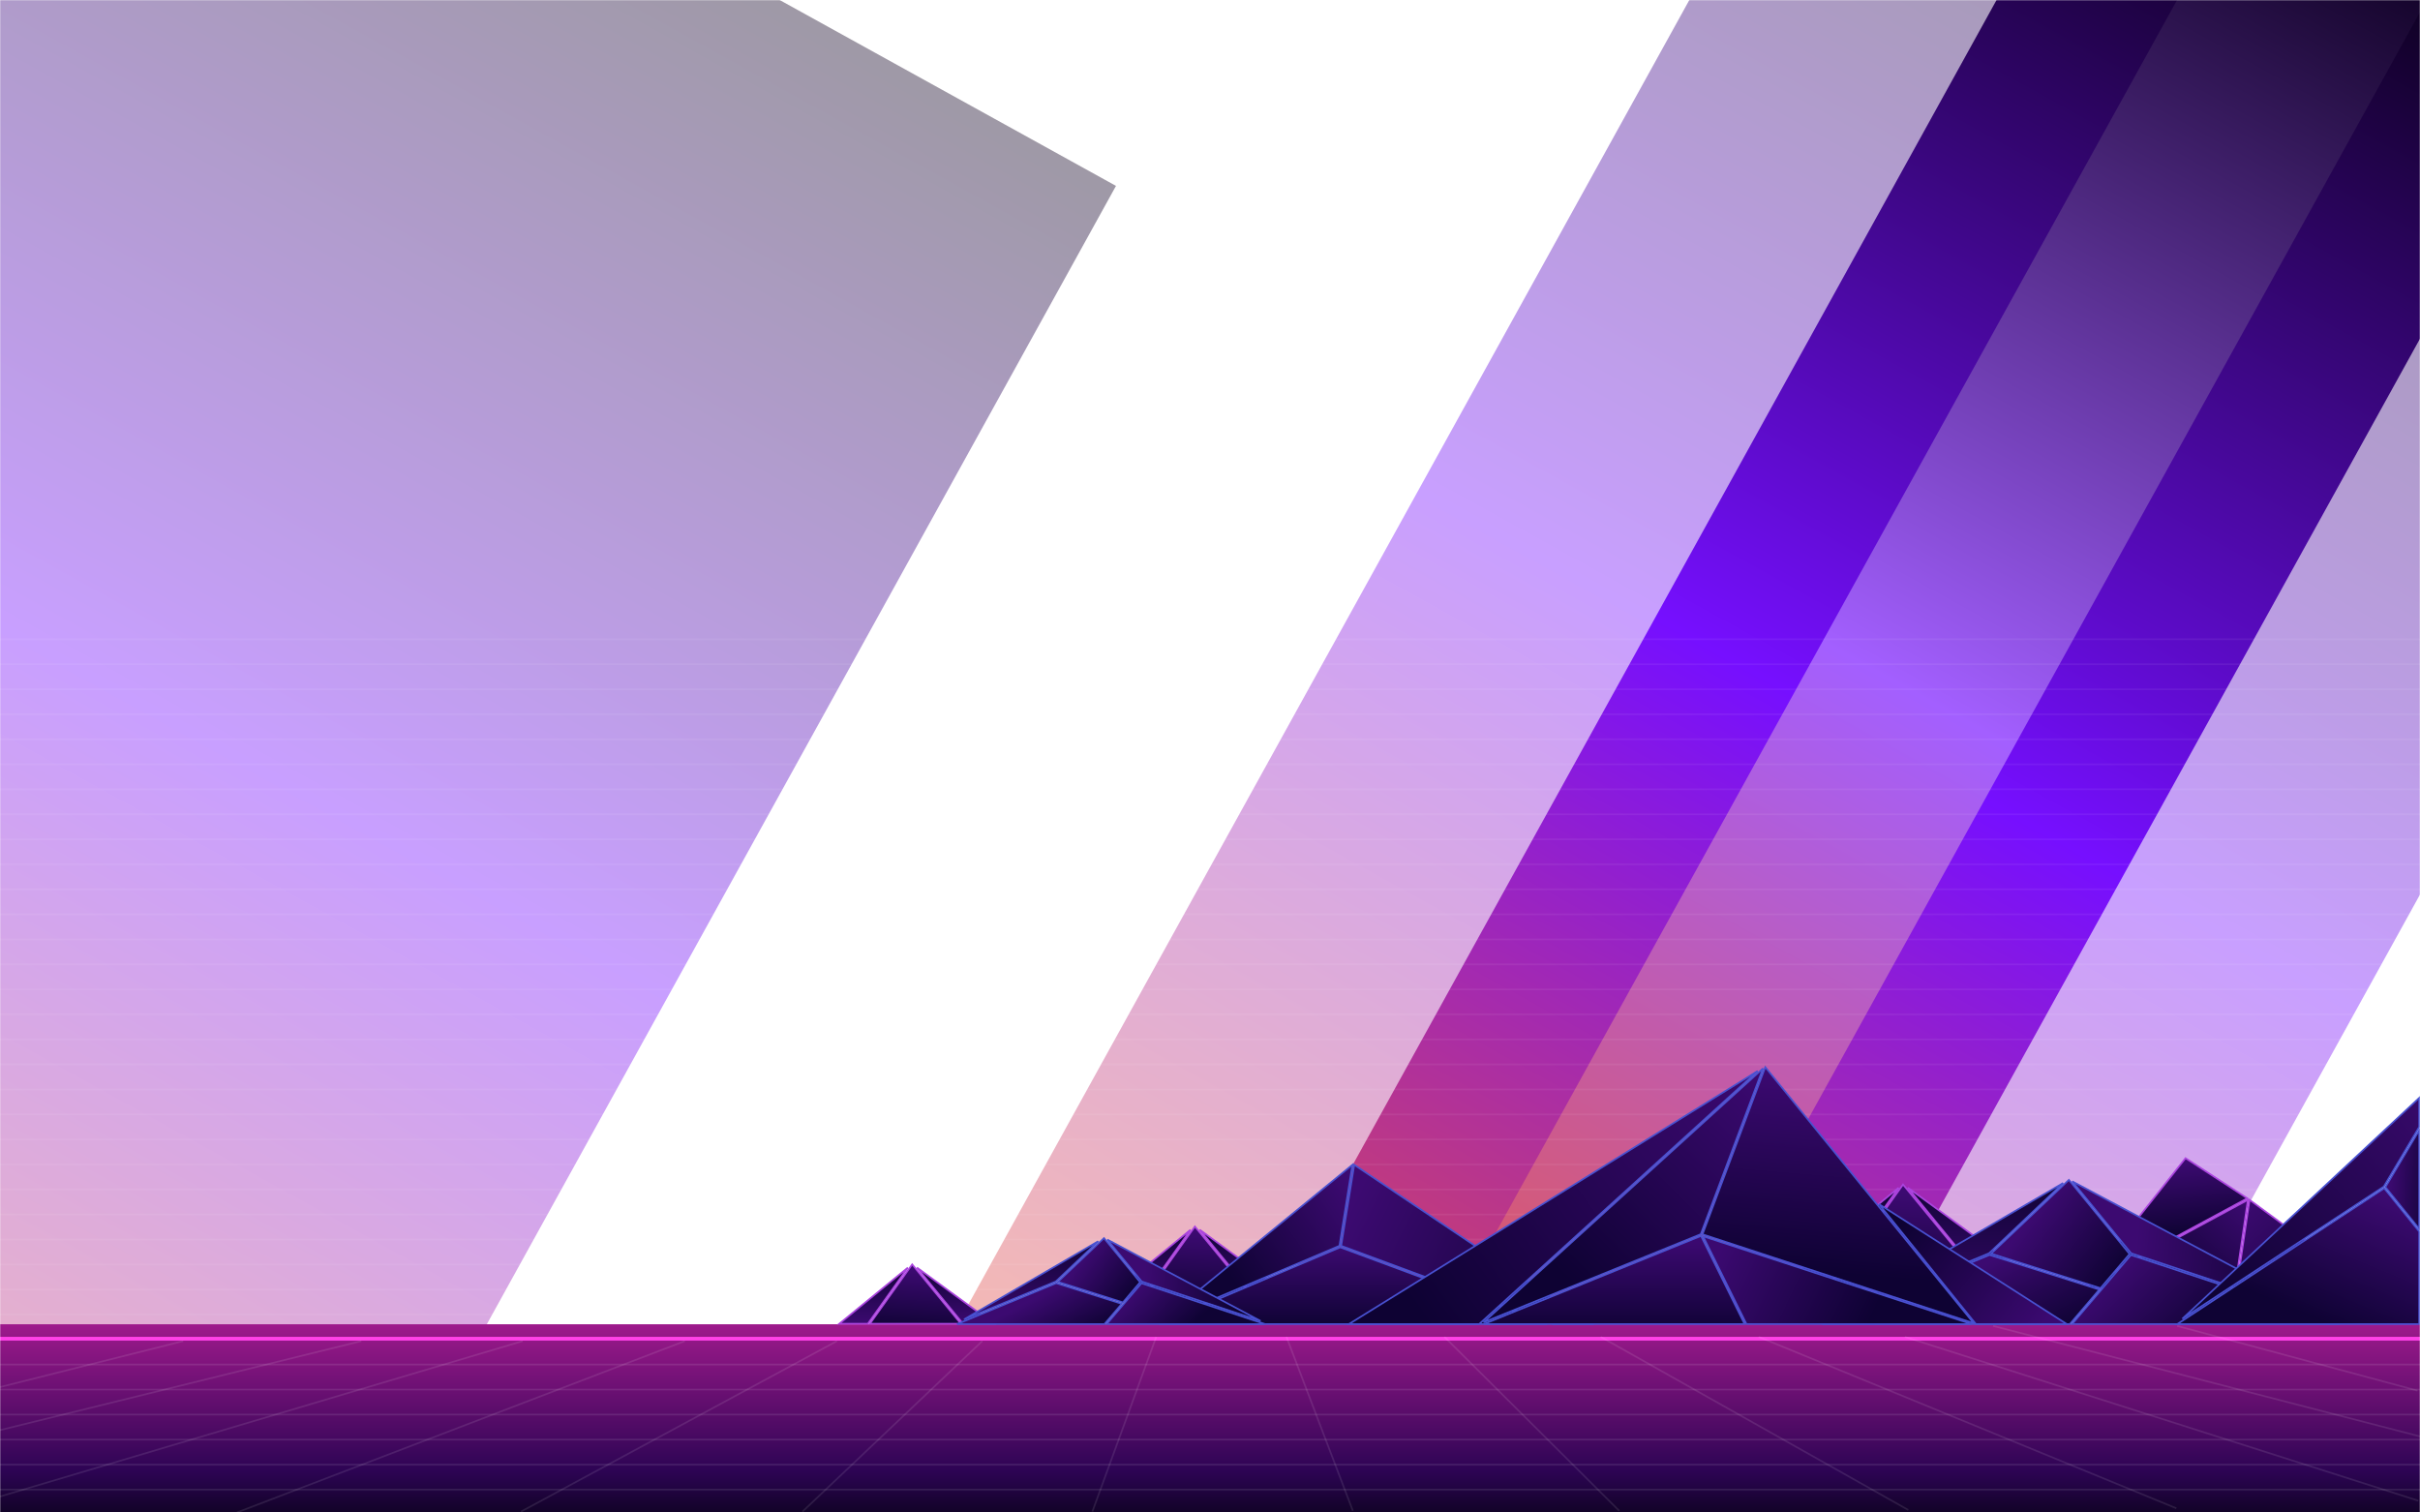 <svg width="1440" height="900" viewBox="0 0 1440 900" fill="none" xmlns="http://www.w3.org/2000/svg">
<mask id="mask0_17_973" style="mask-type:alpha" maskUnits="userSpaceOnUse" x="0" y="0" width="1440" height="900">
<rect width="1440" height="900" fill="white"/>
</mask>
<g mask="url(#mask0_17_973)">
<g filter="url(#filter0_f_17_973)">
<rect x="1110.25" y="-190.016" width="638" height="1185.95" transform="rotate(28.929 1110.25 -190.016)" fill="url(#paint0_linear_17_973)" fill-opacity="0.4"/>
</g>
<g filter="url(#filter1_f_17_973)">
<rect x="105.67" y="-198" width="638" height="1185.95" transform="rotate(28.929 105.67 -198)" fill="url(#paint1_linear_17_973)" fill-opacity="0.4"/>
</g>
<g filter="url(#filter2_f_17_973)">
<rect x="1249.87" y="-111.873" width="318" height="1180.24" transform="rotate(28.929 1249.87 -111.873)" fill="url(#paint2_linear_17_973)"/>
</g>
<g filter="url(#filter3_f_17_973)">
<rect x="1342.87" y="-85.81" width="130" height="1152.55" transform="rotate(28.929 1342.87 -85.81)" fill="url(#paint3_linear_17_973)"/>
</g>
<rect y="788" width="1440" height="112" fill="url(#paint4_linear_17_973)"/>
<line y1="886.382" x2="1440" y2="886.382" stroke="white" stroke-opacity="0.1"/>
<line y1="871.5" x2="1440" y2="871.5" stroke="white" stroke-opacity="0.1"/>
<line y1="856.618" x2="1440" y2="856.618" stroke="white" stroke-opacity="0.1"/>
<line y1="841.735" x2="1440" y2="841.735" stroke="white" stroke-opacity="0.1"/>
<line y1="826.853" x2="1440" y2="826.853" stroke="white" stroke-opacity="0.1"/>
<line y1="811.971" x2="1440" y2="811.971" stroke="white" stroke-opacity="0.1"/>
<g filter="url(#filter4_f_17_973)">
<line y1="796.588" x2="1440" y2="796.588" stroke="#FF42E8" stroke-width="2"/>
</g>
<g filter="url(#filter5_f_17_973)">
<line y1="796.588" x2="1440" y2="796.588" stroke="#FF42E8" stroke-width="2"/>
</g>
<line y1="782.206" x2="1440" y2="782.206" stroke="white" stroke-opacity="0.06"/>
<line y1="767.324" x2="1440" y2="767.324" stroke="white" stroke-opacity="0.06"/>
<line y1="752.441" x2="1440" y2="752.441" stroke="white" stroke-opacity="0.06"/>
<line y1="737.559" x2="1440" y2="737.559" stroke="white" stroke-opacity="0.06"/>
<line y1="722.677" x2="1440" y2="722.677" stroke="white" stroke-opacity="0.06"/>
<line y1="707.794" x2="1440" y2="707.794" stroke="white" stroke-opacity="0.06"/>
<line y1="692.912" x2="1440" y2="692.912" stroke="white" stroke-opacity="0.06"/>
<line y1="678.03" x2="1440" y2="678.03" stroke="white" stroke-opacity="0.06"/>
<line y1="663.147" x2="1440" y2="663.147" stroke="white" stroke-opacity="0.06"/>
<line y1="648.265" x2="1440" y2="648.265" stroke="white" stroke-opacity="0.06"/>
<line y1="633.383" x2="1440" y2="633.383" stroke="white" stroke-opacity="0.06"/>
<line y1="618.5" x2="1440" y2="618.5" stroke="white" stroke-opacity="0.06"/>
<line y1="603.618" x2="1440" y2="603.618" stroke="white" stroke-opacity="0.06"/>
<line y1="588.736" x2="1440" y2="588.736" stroke="white" stroke-opacity="0.06"/>
<line y1="573.854" x2="1440" y2="573.854" stroke="white" stroke-opacity="0.06"/>
<line y1="558.971" x2="1440" y2="558.971" stroke="white" stroke-opacity="0.06"/>
<line y1="544.089" x2="1440" y2="544.089" stroke="white" stroke-opacity="0.06"/>
<line y1="529.207" x2="1440" y2="529.207" stroke="white" stroke-opacity="0.06"/>
<line y1="514.324" x2="1440" y2="514.324" stroke="white" stroke-opacity="0.06"/>
<line y1="499.442" x2="1440" y2="499.442" stroke="white" stroke-opacity="0.06"/>
<line y1="484.56" x2="1440" y2="484.56" stroke="white" stroke-opacity="0.06"/>
<line y1="469.677" x2="1440" y2="469.677" stroke="white" stroke-opacity="0.06"/>
<line y1="454.795" x2="1440" y2="454.795" stroke="white" stroke-opacity="0.06"/>
<line y1="439.913" x2="1440" y2="439.913" stroke="white" stroke-opacity="0.06"/>
<line y1="425.03" x2="1440" y2="425.03" stroke="white" stroke-opacity="0.06"/>
<line y1="410.148" x2="1440" y2="410.148" stroke="white" stroke-opacity="0.06"/>
<line y1="395.266" x2="1440" y2="395.266" stroke="white" stroke-opacity="0.06"/>
<line y1="380.383" x2="1440" y2="380.383" stroke="white" stroke-opacity="0.06"/>
<path d="M1410.47 766.695H1330.84L1338.59 713.979L1410.47 766.695Z" fill="url(#paint5_linear_17_973)" stroke="#AB44DF"/>
<path d="M1329.83 766.695H1239.92L1337.57 713.998L1329.83 766.695Z" fill="url(#paint6_linear_17_973)" stroke="#AB44DF"/>
<path d="M1337.23 713.044L1239.84 765.599L1300.48 689.156L1337.23 713.044Z" fill="url(#paint7_linear_17_973)" stroke="#AB44DF"/>
<path d="M1056.57 766.695L1129.79 706.76L1087.08 766.695H1056.57Z" fill="url(#paint8_linear_17_973)" stroke="#AB44DF"/>
<path d="M1088.31 766.695L1132.39 704.825L1183.15 766.695H1088.31Z" fill="url(#paint9_linear_17_973)" stroke="#AB44DF"/>
<path d="M1217.48 766.695H1184.44L1135.24 706.717L1217.48 766.695Z" fill="url(#paint10_linear_17_973)" stroke="#AB44DF"/>
<path d="M658.4 772.695L708.408 731.757L679.237 772.695H658.4Z" fill="url(#paint11_linear_17_973)" stroke="#AB44DF"/>
<path d="M680.465 772.695L711.014 729.822L746.185 772.695H680.465Z" fill="url(#paint12_linear_17_973)" stroke="#AB44DF"/>
<path d="M770.054 772.695H747.478L713.86 731.714L770.054 772.695Z" fill="url(#paint13_linear_17_973)" stroke="#AB44DF"/>
<path d="M499.4 787.695L540.179 754.312L516.391 787.695H499.4Z" fill="url(#paint14_linear_17_973)" stroke="#AB44DF"/>
<path d="M517.619 787.695L542.786 752.377L571.758 787.695H517.619Z" fill="url(#paint15_linear_17_973)" stroke="#AB44DF"/>
<path d="M591.466 787.695H573.052L545.631 754.269L591.466 787.695Z" fill="url(#paint16_linear_17_973)" stroke="#AB44DF"/>
<path d="M1249.18 767.352L1231.65 787.885H1084.18L1183.85 746.731L1249.18 767.352Z" fill="url(#paint17_linear_17_973)" stroke="#4851D1"/>
<path d="M1183.55 745.773L1088.27 785.114L1227.66 703.95L1183.55 745.773Z" fill="url(#paint18_linear_17_973)" stroke="#4851D1"/>
<path d="M1267.99 746.78L1392.25 787.885H1232.97L1267.99 746.78Z" fill="url(#paint19_linear_17_973)" stroke="#4851D1"/>
<path d="M1268.13 745.771L1233.09 702.963L1389.49 786.039L1268.13 745.771Z" fill="url(#paint20_linear_17_973)" stroke="#4851D1"/>
<path d="M1184.79 745.978L1231.08 702.087L1267.18 746.193L1249.88 766.525L1184.79 745.978Z" fill="url(#paint21_linear_17_973)" stroke="#4851D1"/>
<path d="M689.833 787.885L797.5 742.197L920.706 787.885H689.833Z" fill="url(#paint22_linear_17_973)" stroke="#4851D1"/>
<path d="M797.037 741.307L690.4 786.558L804.733 693.113L797.037 741.307Z" fill="url(#paint23_linear_17_973)" stroke="#4851D1"/>
<path d="M798.047 741.333L805.823 693.124L947.201 787.885H923.898L798.047 741.333Z" fill="url(#paint24_linear_17_973)" stroke="#4851D1"/>
<path d="M667.483 775.824L657.19 787.885H569.521L628.518 763.525L667.483 775.824Z" fill="url(#paint25_linear_17_973)" stroke="#4851D1"/>
<path d="M628.218 762.566L573.61 785.114L653.5 738.596L628.218 762.566Z" fill="url(#paint26_linear_17_973)" stroke="#4851D1"/>
<path d="M679.22 763.573L752.709 787.885H658.503L679.22 763.573Z" fill="url(#paint27_linear_17_973)" stroke="#4851D1"/>
<path d="M679.353 762.564L658.928 737.609L750.103 786.039L679.353 762.564Z" fill="url(#paint28_linear_17_973)" stroke="#4851D1"/>
<path d="M629.455 762.772L656.919 736.733L678.406 762.987L668.187 774.998L629.455 762.772Z" fill="url(#paint29_linear_17_973)" stroke="#4851D1"/>
<path d="M1418.44 706.069L1298.58 784.741L1439.5 653.313V670.619L1418.44 706.069Z" fill="url(#paint30_linear_17_973)" stroke="#4851D1"/>
<path d="M1439.5 732.783V787.885H1295.61L1418.71 707.09L1439.5 732.783Z" fill="url(#paint31_linear_17_973)" stroke="#4851D1"/>
<path d="M1419.42 706.38L1439.5 672.576V731.193L1419.42 706.38Z" fill="url(#paint32_linear_17_973)" stroke="#4851D1"/>
<path d="M1039.21 787.885L1013.39 735.629L1173.12 787.885H1039.21Z" fill="url(#paint33_linear_17_973)" stroke="#4851D1"/>
<path d="M880.163 787.885H802.651L1045.89 637.29L880.163 787.885Z" fill="url(#paint34_linear_17_973)" stroke="#4851D1"/>
<path d="M1049.06 635.762L1012.02 734.403L882.772 786.864L1049.06 635.762Z" fill="url(#paint35_linear_17_973)" stroke="#4851D1"/>
<path d="M1012.17 735.422L1038.1 787.885H882.917L1012.17 735.422Z" fill="url(#paint36_linear_17_973)" stroke="#4851D1"/>
<path d="M1050.42 634.991L1174.42 787.379L1013.07 734.472L1050.42 634.991Z" fill="url(#paint37_linear_17_973)" stroke="#4851D1"/>
<path d="M1175.74 787.885L1118.04 716.477L1229.79 787.885H1175.74Z" fill="url(#paint38_linear_17_973)" stroke="#4851D1"/>
<path d="M109 798L-0.5 825.5" stroke="white" stroke-opacity="0.1"/>
<path d="M215 798L0 851" stroke="white" stroke-opacity="0.1"/>
<path d="M311 798L0 890.5" stroke="white" stroke-opacity="0.1"/>
<path d="M407.5 798L141 900" stroke="white" stroke-opacity="0.1"/>
<path d="M498 798L310 899.5" stroke="white" stroke-opacity="0.1"/>
<path d="M584.5 798L477.5 899.5" stroke="white" stroke-opacity="0.1"/>
<path d="M688 795.5L650 899.5" stroke="white" stroke-opacity="0.1"/>
<path d="M765.5 795.5L805 899" stroke="white" stroke-opacity="0.1"/>
<path d="M859.5 795.5L963.5 899" stroke="white" stroke-opacity="0.1"/>
<path d="M952.5 795.5L1135.5 898.5" stroke="white" stroke-opacity="0.1"/>
<path d="M1046.5 795.5L1295 897.5" stroke="white" stroke-opacity="0.1"/>
<path d="M1133.5 795.5L1439 893" stroke="white" stroke-opacity="0.1"/>
<path d="M1186 789L1441 855" stroke="white" stroke-opacity="0.1"/>
<path d="M1295.5 789L1438.5 827.5" stroke="white" stroke-opacity="0.1"/>
</g>
<defs>
<filter id="filter0_f_17_973" x="472.578" y="-254.016" width="1260.06" height="1474.58" filterUnits="userSpaceOnUse" color-interpolation-filters="sRGB">
<feFlood flood-opacity="0" result="BackgroundImageFix"/>
<feBlend mode="normal" in="SourceGraphic" in2="BackgroundImageFix" result="shape"/>
<feGaussianBlur stdDeviation="32" result="effect1_foregroundBlur_17_973"/>
</filter>
<filter id="filter1_f_17_973" x="-532" y="-262" width="1260.06" height="1474.58" filterUnits="userSpaceOnUse" color-interpolation-filters="sRGB">
<feFlood flood-opacity="0" result="BackgroundImageFix"/>
<feBlend mode="normal" in="SourceGraphic" in2="BackgroundImageFix" result="shape"/>
<feGaussianBlur stdDeviation="32" result="effect1_foregroundBlur_17_973"/>
</filter>
<filter id="filter2_f_17_973" x="614.962" y="-175.873" width="977.228" height="1314.79" filterUnits="userSpaceOnUse" color-interpolation-filters="sRGB">
<feFlood flood-opacity="0" result="BackgroundImageFix"/>
<feBlend mode="normal" in="SourceGraphic" in2="BackgroundImageFix" result="shape"/>
<feGaussianBlur stdDeviation="32" result="effect1_foregroundBlur_17_973"/>
</filter>
<filter id="filter3_f_17_973" x="721.351" y="-149.81" width="799.294" height="1199.62" filterUnits="userSpaceOnUse" color-interpolation-filters="sRGB">
<feFlood flood-opacity="0" result="BackgroundImageFix"/>
<feBlend mode="normal" in="SourceGraphic" in2="BackgroundImageFix" result="shape"/>
<feGaussianBlur stdDeviation="32" result="effect1_foregroundBlur_17_973"/>
</filter>
<filter id="filter4_f_17_973" x="-6" y="789.588" width="1452" height="14" filterUnits="userSpaceOnUse" color-interpolation-filters="sRGB">
<feFlood flood-opacity="0" result="BackgroundImageFix"/>
<feBlend mode="normal" in="SourceGraphic" in2="BackgroundImageFix" result="shape"/>
<feGaussianBlur stdDeviation="3" result="effect1_foregroundBlur_17_973"/>
</filter>
<filter id="filter5_f_17_973" x="-6" y="789.588" width="1452" height="14" filterUnits="userSpaceOnUse" color-interpolation-filters="sRGB">
<feFlood flood-opacity="0" result="BackgroundImageFix"/>
<feBlend mode="normal" in="SourceGraphic" in2="BackgroundImageFix" result="shape"/>
<feGaussianBlur stdDeviation="3" result="effect1_foregroundBlur_17_973"/>
</filter>
<linearGradient id="paint0_linear_17_973" x1="1747.63" y1="995.93" x2="1747.63" y2="-190.016" gradientUnits="userSpaceOnUse">
<stop stop-color="#F0562C"/>
<stop offset="0.536" stop-color="#760FFF"/>
<stop offset="1" stop-color="#0E0021"/>
</linearGradient>
<linearGradient id="paint1_linear_17_973" x1="743.053" y1="987.945" x2="743.053" y2="-198" gradientUnits="userSpaceOnUse">
<stop stop-color="#F0562C"/>
<stop offset="0.536" stop-color="#760FFF"/>
<stop offset="1" stop-color="#0E0021"/>
</linearGradient>
<linearGradient id="paint2_linear_17_973" x1="1567.56" y1="1068.36" x2="1567.56" y2="-111.873" gradientUnits="userSpaceOnUse">
<stop stop-color="#F0562C"/>
<stop offset="0.536" stop-color="#760FFF"/>
<stop offset="1" stop-color="#0E0021"/>
</linearGradient>
<linearGradient id="paint3_linear_17_973" x1="1472.74" y1="1066.74" x2="1472.74" y2="-85.81" gradientUnits="userSpaceOnUse">
<stop stop-color="#F0562C"/>
<stop offset="0.536" stop-color="#A35FFF"/>
<stop offset="1" stop-color="#0E0021"/>
</linearGradient>
<linearGradient id="paint4_linear_17_973" x1="699" y1="900" x2="699" y2="788" gradientUnits="userSpaceOnUse">
<stop stop-color="#120328"/>
<stop offset="0.221" stop-color="#2D0454"/>
<stop offset="1" stop-color="#9E1A8C"/>
</linearGradient>
<linearGradient id="paint5_linear_17_973" x1="1399.89" y1="789.52" x2="1333.67" y2="716.112" gradientUnits="userSpaceOnUse">
<stop stop-color="#0F0334"/>
<stop offset="1" stop-color="#3C0A71"/>
</linearGradient>
<linearGradient id="paint6_linear_17_973" x1="1295.45" y1="767.195" x2="1338.59" y2="715.355" gradientUnits="userSpaceOnUse">
<stop stop-color="#0F0334"/>
<stop offset="1" stop-color="#3C0A71"/>
</linearGradient>
<linearGradient id="paint7_linear_17_973" x1="1305.67" y1="733.518" x2="1301.51" y2="691.138" gradientUnits="userSpaceOnUse">
<stop stop-color="#0F0334"/>
<stop offset="1" stop-color="#3C0A71"/>
</linearGradient>
<linearGradient id="paint8_linear_17_973" x1="1093.77" y1="704.003" x2="1093.77" y2="767.195" gradientUnits="userSpaceOnUse">
<stop stop-color="#0F0334"/>
<stop offset="1" stop-color="#3C0A71"/>
</linearGradient>
<linearGradient id="paint9_linear_17_973" x1="1124.42" y1="773.627" x2="1128.2" y2="710.057" gradientUnits="userSpaceOnUse">
<stop stop-color="#0F0334"/>
<stop offset="1" stop-color="#3C0A71"/>
</linearGradient>
<linearGradient id="paint10_linear_17_973" x1="1175.69" y1="704.003" x2="1175.69" y2="767.195" gradientUnits="userSpaceOnUse">
<stop stop-color="#0F0334"/>
<stop offset="1" stop-color="#3C0A71"/>
</linearGradient>
<linearGradient id="paint11_linear_17_973" x1="683.993" y1="729" x2="683.993" y2="773.195" gradientUnits="userSpaceOnUse">
<stop stop-color="#0F0334"/>
<stop offset="1" stop-color="#3C0A71"/>
</linearGradient>
<linearGradient id="paint12_linear_17_973" x1="705.429" y1="777.693" x2="708.075" y2="733.234" gradientUnits="userSpaceOnUse">
<stop stop-color="#0F0334"/>
<stop offset="1" stop-color="#3C0A71"/>
</linearGradient>
<linearGradient id="paint13_linear_17_973" x1="741.287" y1="729" x2="741.287" y2="773.195" gradientUnits="userSpaceOnUse">
<stop stop-color="#0F0334"/>
<stop offset="1" stop-color="#3C0A71"/>
</linearGradient>
<linearGradient id="paint14_linear_17_973" x1="520.379" y1="751.555" x2="520.379" y2="788.195" gradientUnits="userSpaceOnUse">
<stop stop-color="#0F0334"/>
<stop offset="1" stop-color="#3C0A71"/>
</linearGradient>
<linearGradient id="paint15_linear_17_973" x1="538.15" y1="791.924" x2="540.344" y2="755.065" gradientUnits="userSpaceOnUse">
<stop stop-color="#0F0334"/>
<stop offset="1" stop-color="#3C0A71"/>
</linearGradient>
<linearGradient id="paint16_linear_17_973" x1="567.879" y1="751.555" x2="567.879" y2="788.195" gradientUnits="userSpaceOnUse">
<stop stop-color="#0F0334"/>
<stop offset="1" stop-color="#3C0A71"/>
</linearGradient>
<linearGradient id="paint17_linear_17_973" x1="1214.48" y1="798.266" x2="1188.57" y2="748.572" gradientUnits="userSpaceOnUse">
<stop stop-color="#0F0334"/>
<stop offset="1" stop-color="#3C0A71"/>
</linearGradient>
<linearGradient id="paint18_linear_17_973" x1="1156.39" y1="701.354" x2="1156.39" y2="788.385" gradientUnits="userSpaceOnUse">
<stop stop-color="#0F0334"/>
<stop offset="1" stop-color="#3C0A71"/>
</linearGradient>
<linearGradient id="paint19_linear_17_973" x1="1313.62" y1="793.325" x2="1268.01" y2="746.398" gradientUnits="userSpaceOnUse">
<stop stop-color="#0F0334"/>
<stop offset="1" stop-color="#3C0A71"/>
</linearGradient>
<linearGradient id="paint20_linear_17_973" x1="1361.29" y1="756.461" x2="1270.47" y2="748.172" gradientUnits="userSpaceOnUse">
<stop stop-color="#0F0334"/>
<stop offset="1" stop-color="#3C0A71"/>
</linearGradient>
<linearGradient id="paint21_linear_17_973" x1="1257.61" y1="759.121" x2="1209.78" y2="722.838" gradientUnits="userSpaceOnUse">
<stop stop-color="#0F0334"/>
<stop offset="1" stop-color="#3C0A71"/>
</linearGradient>
<linearGradient id="paint22_linear_17_973" x1="795.974" y1="788.764" x2="795.974" y2="741.659" gradientUnits="userSpaceOnUse">
<stop stop-color="#0F0334"/>
<stop offset="1" stop-color="#3C0A71"/>
</linearGradient>
<linearGradient id="paint23_linear_17_973" x1="732.025" y1="759.514" x2="805.618" y2="709.259" gradientUnits="userSpaceOnUse">
<stop stop-color="#0F0334"/>
<stop offset="1" stop-color="#3C0A71"/>
</linearGradient>
<linearGradient id="paint24_linear_17_973" x1="946.953" y1="791.424" x2="802.564" y2="720.456" gradientUnits="userSpaceOnUse">
<stop stop-color="#0F0334"/>
<stop offset="1" stop-color="#3C0A71"/>
</linearGradient>
<linearGradient id="paint25_linear_17_973" x1="646.944" y1="794.332" x2="631.349" y2="764.421" gradientUnits="userSpaceOnUse">
<stop stop-color="#0F0334"/>
<stop offset="1" stop-color="#3C0A71"/>
</linearGradient>
<linearGradient id="paint26_linear_17_973" x1="611.982" y1="736" x2="611.982" y2="788.385" gradientUnits="userSpaceOnUse">
<stop stop-color="#0F0334"/>
<stop offset="1" stop-color="#3C0A71"/>
</linearGradient>
<linearGradient id="paint27_linear_17_973" x1="706.616" y1="791.358" x2="679.162" y2="763.113" gradientUnits="userSpaceOnUse">
<stop stop-color="#0F0334"/>
<stop offset="1" stop-color="#3C0A71"/>
</linearGradient>
<linearGradient id="paint28_linear_17_973" x1="735.314" y1="769.169" x2="680.648" y2="764.18" gradientUnits="userSpaceOnUse">
<stop stop-color="#0F0334"/>
<stop offset="1" stop-color="#3C0A71"/>
</linearGradient>
<linearGradient id="paint29_linear_17_973" x1="672.908" y1="770.771" x2="644.119" y2="748.931" gradientUnits="userSpaceOnUse">
<stop stop-color="#0F0334"/>
<stop offset="1" stop-color="#3C0A71"/>
</linearGradient>
<linearGradient id="paint30_linear_17_973" x1="1316.64" y1="769.033" x2="1462.29" y2="644.216" gradientUnits="userSpaceOnUse">
<stop stop-color="#0F0334"/>
<stop offset="1" stop-color="#3C0A71"/>
</linearGradient>
<linearGradient id="paint31_linear_17_973" x1="1388.54" y1="788.764" x2="1420.09" y2="712.557" gradientUnits="userSpaceOnUse">
<stop stop-color="#0F0334"/>
<stop offset="1" stop-color="#3C0A71"/>
</linearGradient>
<linearGradient id="paint32_linear_17_973" x1="1448.32" y1="708.701" x2="1421.46" y2="707.191" gradientUnits="userSpaceOnUse">
<stop stop-color="#0F0334"/>
<stop offset="1" stop-color="#3C0A71"/>
</linearGradient>
<linearGradient id="paint33_linear_17_973" x1="1112.69" y1="785.742" x2="1023.85" y2="744.054" gradientUnits="userSpaceOnUse">
<stop stop-color="#0E0233"/>
<stop offset="1" stop-color="#3B0970"/>
</linearGradient>
<linearGradient id="paint34_linear_17_973" x1="847.435" y1="785.365" x2="1041.98" y2="645.25" gradientUnits="userSpaceOnUse">
<stop stop-color="#0E0233"/>
<stop offset="1" stop-color="#3B0970"/>
</linearGradient>
<linearGradient id="paint35_linear_17_973" x1="930.303" y1="758.942" x2="1046.19" y2="642.398" gradientUnits="userSpaceOnUse">
<stop stop-color="#0E0233"/>
<stop offset="1" stop-color="#3B0970"/>
</linearGradient>
<linearGradient id="paint36_linear_17_973" x1="1010.9" y1="793.669" x2="1010.9" y2="739.314" gradientUnits="userSpaceOnUse">
<stop stop-color="#0E0233"/>
<stop offset="1" stop-color="#3B0970"/>
</linearGradient>
<linearGradient id="paint37_linear_17_973" x1="1041.55" y1="753.658" x2="1051.34" y2="638.903" gradientUnits="userSpaceOnUse">
<stop stop-color="#0E0233"/>
<stop offset="1" stop-color="#3B0970"/>
</linearGradient>
<linearGradient id="paint38_linear_17_973" x1="1134.26" y1="725.347" x2="1214.7" y2="788.954" gradientUnits="userSpaceOnUse">
<stop stop-color="#0E0233"/>
<stop offset="1" stop-color="#3B0970"/>
</linearGradient>
</defs>
</svg>

